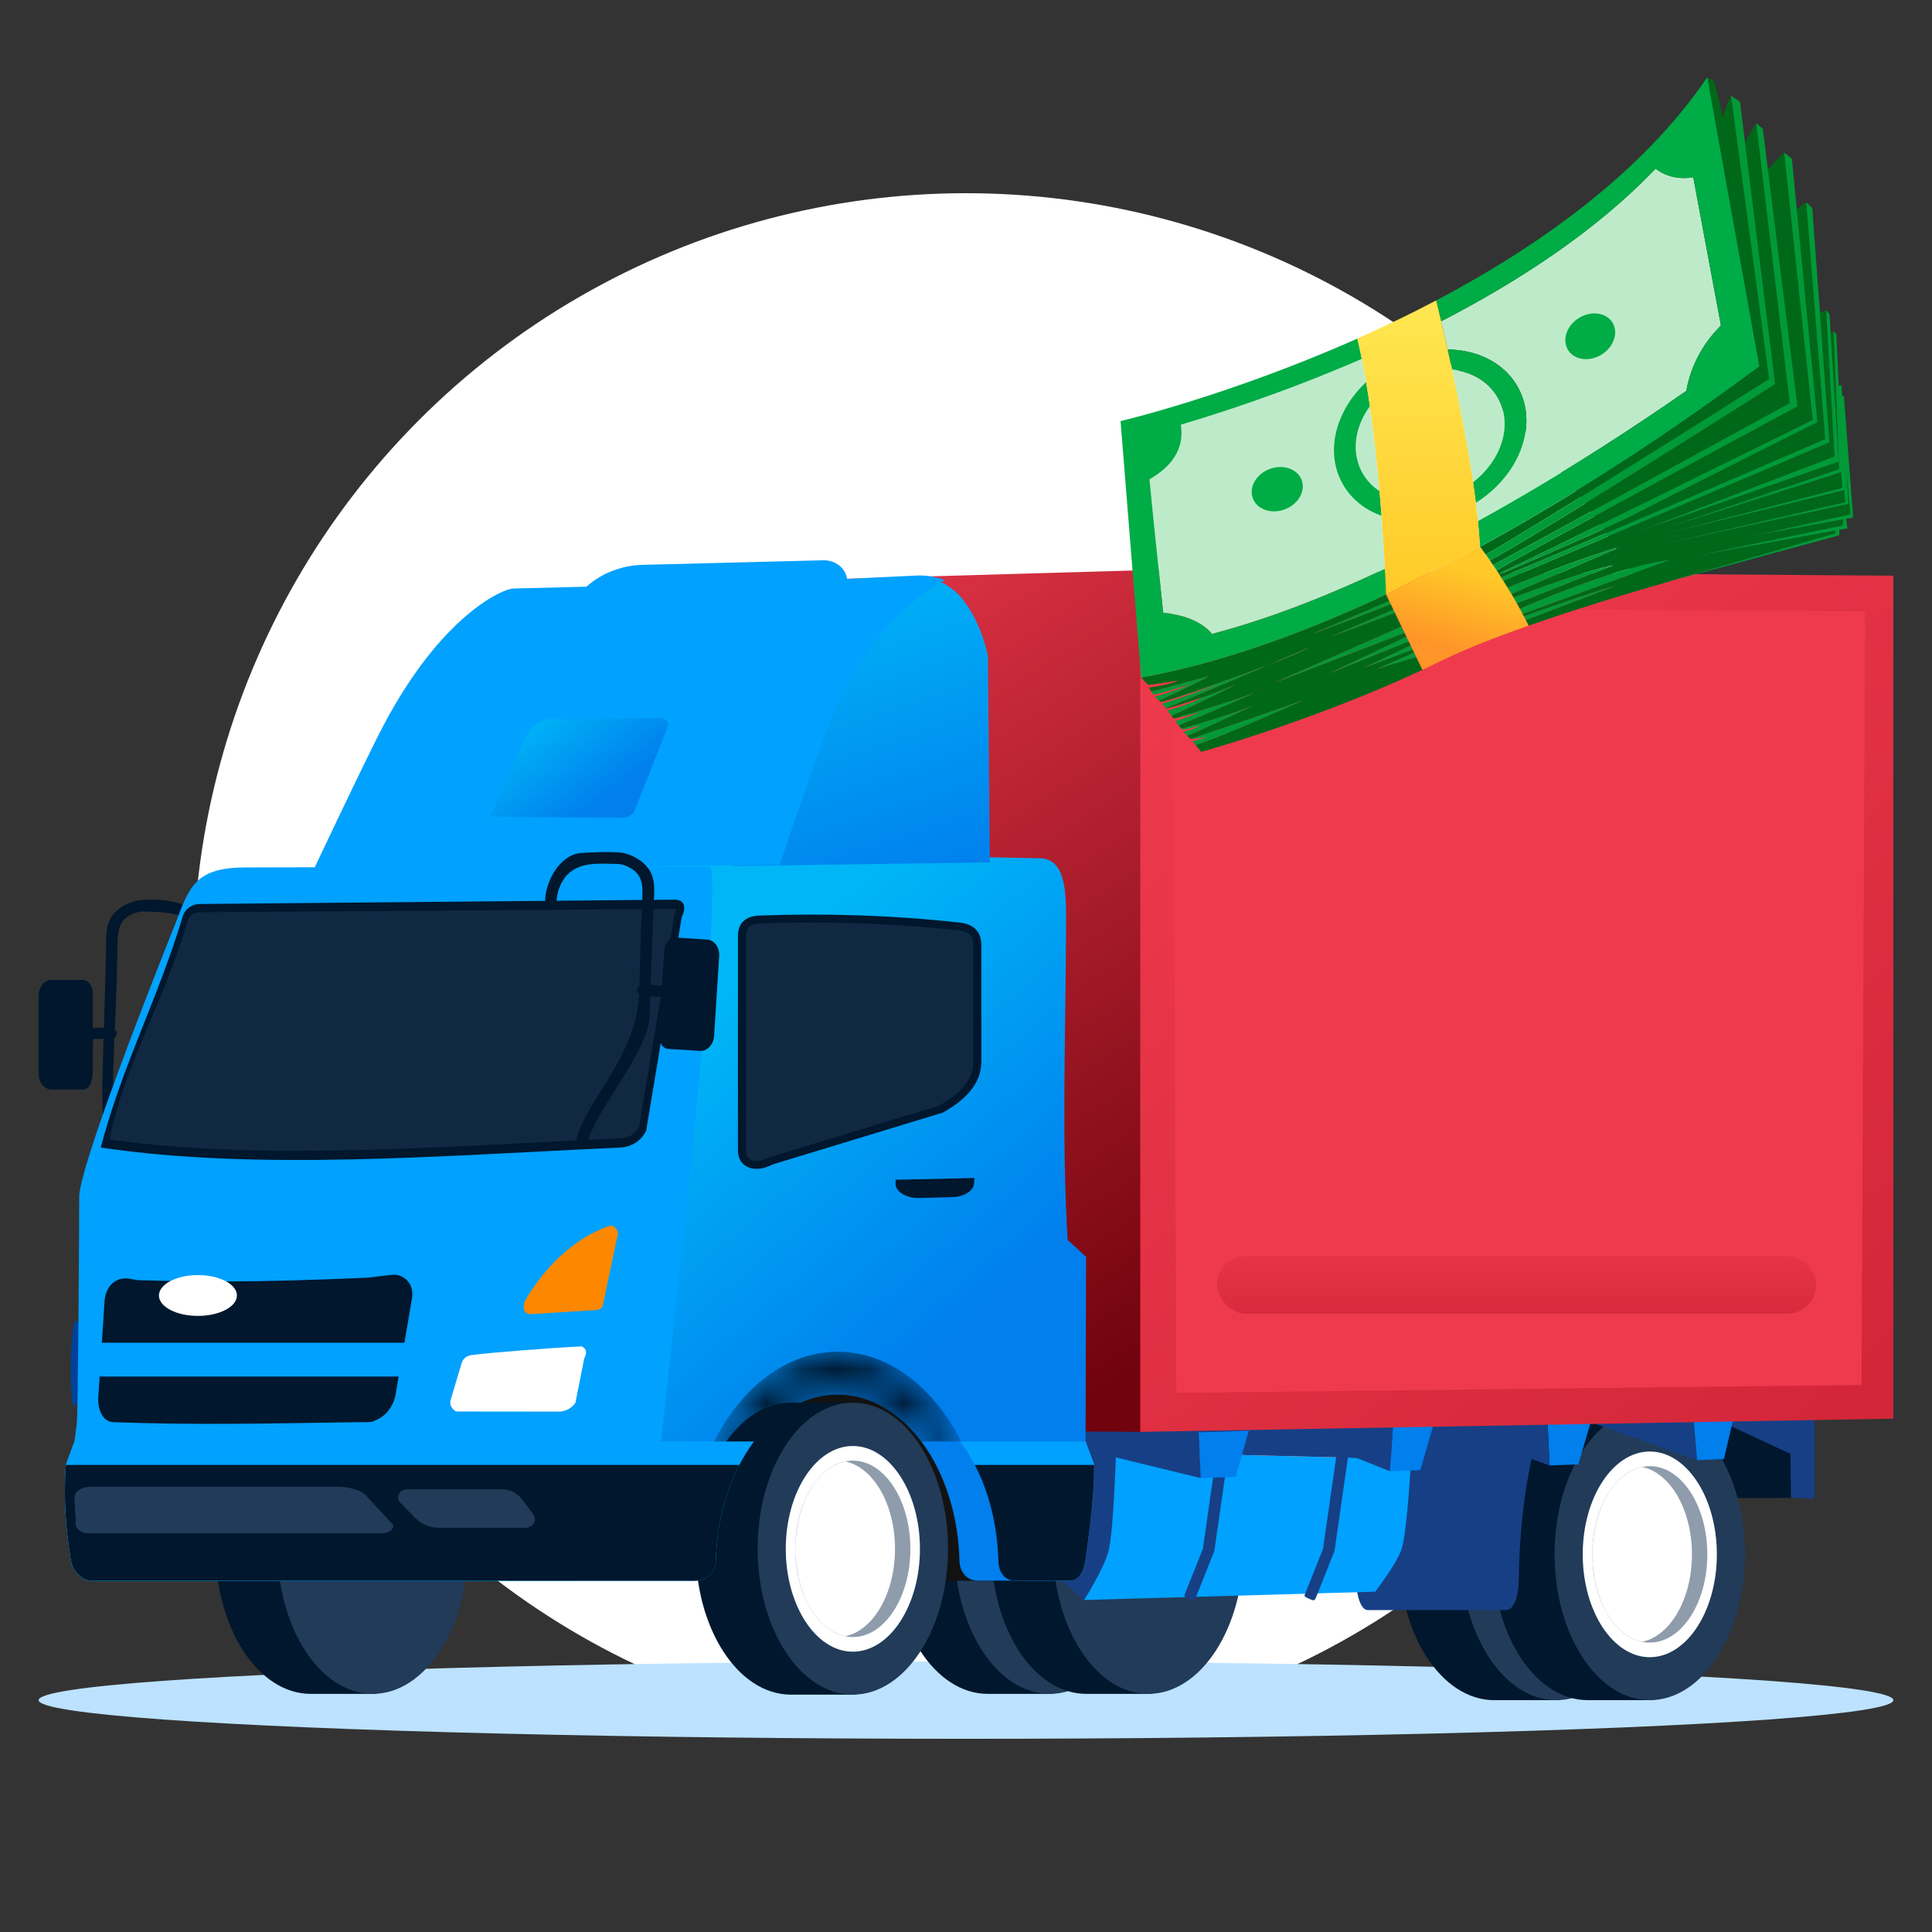 <?xml version="1.0" encoding="UTF-8"?>
<svg width="56px" height="56px" viewBox="0 0 56 56" version="1.1" xmlns="http://www.w3.org/2000/svg" xmlns:xlink="http://www.w3.org/1999/xlink">
    <rect x="0" y="0" width="56" height="56" fill="#333333" stroke="none"/>
    <title>icon_product_loan_truck</title>
    <defs>
        <linearGradient x1="86.265%" y1="100%" x2="31.165%" y2="0%" id="linearGradient-1">
            <stop stop-color="#70030E" offset="0%"></stop>
            <stop stop-color="#EF3A4D" offset="100%"></stop>
        </linearGradient>
        <linearGradient x1="88.19%" y1="100%" x2="11.81%" y2="0%" id="linearGradient-2">
            <stop stop-color="#D32739" offset="0%"></stop>
            <stop stop-color="#EF3A4D" offset="100%"></stop>
        </linearGradient>
        <linearGradient x1="56.371%" y1="29.748%" x2="91.946%" y2="59.278%" id="linearGradient-3">
            <stop stop-color="#00B6F7" offset="0%"></stop>
            <stop stop-color="#007FED" offset="100%"></stop>
        </linearGradient>
        <linearGradient x1="60.351%" y1="-8.955%" x2="100%" y2="101.422%" id="linearGradient-4">
            <stop stop-color="#00B6F7" offset="0%"></stop>
            <stop stop-color="#007FED" offset="100%"></stop>
        </linearGradient>
        <linearGradient x1="8.123%" y1="16.981%" x2="75.275%" y2="65.728%" id="linearGradient-5">
            <stop stop-color="#00B6F7" offset="0%"></stop>
            <stop stop-color="#007FED" offset="100%"></stop>
        </linearGradient>
        <path d="M0,2.601 L1.159,2.601 C1.792,1.757 2.645,1.239 3.582,1.239 L3.582,1.239 C4.52,1.239 5.372,1.757 6.004,2.601 L6.004,2.601 L7.164,2.601 C6.364,1.025 5.057,0 3.582,0 L3.582,0 C2.106,0 0.801,1.025 0,2.601" id="path-6"></path>
        <linearGradient x1="53.149%" y1="132.664%" x2="53.149%" y2="-55.509%" id="linearGradient-8">
            <stop stop-color="#D32739" offset="0%"></stop>
            <stop stop-color="#EF3A4D" offset="100%"></stop>
        </linearGradient>
        <linearGradient x1="50%" y1="0%" x2="50%" y2="100%" id="linearGradient-9">
            <stop stop-color="#FFE751" offset="0%"></stop>
            <stop stop-color="#FFCA28" offset="100%"></stop>
        </linearGradient>
        <linearGradient x1="55.892%" y1="87.3%" x2="75.489%" y2="23.883%" id="linearGradient-10">
            <stop stop-color="#FF9428" offset="0%"></stop>
            <stop stop-color="#FFCA28" offset="100%"></stop>
        </linearGradient>
    </defs>
    <g id="Symbols" stroke="none" stroke-width="1" fill="none" fill-rule="evenodd">
        <g id="Group-91-Copy">
            <circle id="Oval" fill="#FFFFFF" cx="28" cy="28" r="22.4"></circle>
            <ellipse id="Oval" fill="#BCE2FF" cx="28" cy="49.28" rx="26.88" ry="1.12"></ellipse>
            <g id="Group-134-Copy-3" transform="translate(1.12, 16.24)">
                <g id="Group-99">
                    <path d="M1,24.537 C0.886,23.834 0.915,22.796 1.027,22.054 L1.073,22.065 C1.186,22.092 1.226,22.194 1.228,22.404 L1.211,24.045 C1.213,24.226 1.119,24.445 1,24.537" id="Fill-1" fill="#00429B"></path>
                    <path d="M4.269,10.004 C3.721,9.803 3.193,9.828 2.944,9.854 C2.664,9.883 2.364,10.031 2.18,10.243 C1.927,10.535 1.962,10.907 1.955,11.268 C1.942,12.029 1.914,12.79 1.89,13.551 L1.568,13.551 L1.568,12.619 L1.568,12.527 C1.568,12.328 1.435,12.165 1.273,12.165 L1.198,12.165 L0.613,12.165 L0.369,12.165 C0.166,12.165 0,12.37 0,12.619 L0,14.886 C0,15.135 0.166,15.339 0.369,15.339 L0.613,15.339 L1.198,15.339 L1.273,15.339 C1.45,15.339 1.52,15.186 1.543,15.035 C1.557,14.988 1.568,14.939 1.568,14.886 L1.568,14.212 C1.572,14.034 1.578,13.891 1.585,13.875 L1.881,13.875 C1.875,14.05 1.871,14.226 1.865,14.401 C1.831,15.502 1.823,16.603 2.031,17.69 C2.07,17.896 2.387,17.809 2.348,17.603 C2.112,16.37 2.143,15.099 2.197,13.838 C2.291,13.782 2.296,13.666 2.207,13.599 C2.226,13.181 2.245,12.765 2.257,12.353 C2.268,11.957 2.279,11.561 2.286,11.165 C2.291,10.775 2.305,10.435 2.714,10.257 C2.878,10.185 2.979,10.174 3.141,10.183 C3.559,10.209 4.291,10.168 4.609,10.687 C4.717,10.864 4.782,11.086 4.784,11.294 C4.786,11.504 5.114,11.505 5.113,11.294 C5.107,10.749 4.796,10.199 4.269,10.004" id="Fill-3" fill="#00172D"></path>
                    <polygon id="Fill-5" fill="#00172D" points="51.334 23.941 51.4 27.176 47.584 27.183 47.366 23.669"></polygon>
                    <polygon id="Fill-7" fill="#173F85" points="46.631 22.772 46.789 23.669 50.757 23.941 50.792 27.175 51.478 27.203 51.478 23.178"></polygon>
                    <path d="M29.306,32.858 L27.511,32.858 C25.986,32.858 24.751,30.963 24.751,28.626 C24.751,26.29 25.986,24.395 27.511,24.395 L29.306,24.395 C30.966,24.395 31.02,32.858 29.306,32.858" id="Fill-9" fill="#00172D"></path>
                    <path d="M29.306,32.858 C27.785,32.858 26.546,30.957 26.546,28.627 C26.546,26.296 27.785,24.395 29.306,24.395 C30.826,24.395 32.066,26.296 32.066,28.627 C32.066,30.957 30.826,32.858 29.306,32.858" id="Fill-11" fill="#213B59"></path>
                    <path d="M32.165,32.858 L30.37,32.858 C28.845,32.858 27.61,30.963 27.61,28.626 C27.61,26.29 28.845,24.395 30.37,24.395 L32.165,24.395 C33.825,24.395 33.879,32.858 32.165,32.858" id="Fill-13" fill="#00172D"></path>
                    <path d="M32.165,32.858 C30.644,32.858 29.405,30.957 29.405,28.627 C29.405,26.296 30.644,24.395 32.165,24.395 C33.685,24.395 34.925,26.296 34.925,28.627 C34.925,30.957 33.685,32.858 32.165,32.858" id="Fill-15" fill="#213B59"></path>
                    <path d="M9.683,32.858 L7.888,32.858 C6.364,32.858 5.128,30.963 5.128,28.626 C5.128,26.29 6.364,24.395 7.888,24.395 L9.683,24.395 C11.343,24.395 11.397,32.858 9.683,32.858" id="Fill-17" fill="#00172D"></path>
                    <path d="M9.683,32.858 C8.163,32.858 6.923,30.957 6.923,28.627 C6.923,26.296 8.163,24.395 9.683,24.395 C11.203,24.395 12.443,26.296 12.443,28.627 C12.443,30.957 11.203,32.858 9.683,32.858" id="Fill-19" fill="#213B59"></path>
                    <path d="M43.987,33.04 L42.192,33.04 C40.668,33.04 39.432,31.146 39.432,28.809 C39.432,26.472 40.668,24.578 42.192,24.578 L43.987,24.578 C45.647,24.578 45.701,33.04 43.987,33.04" id="Fill-21" fill="#00172D"></path>
                    <path d="M43.987,33.04 C42.467,33.04 41.227,31.139 41.227,28.809 C41.227,26.478 42.467,24.578 43.987,24.578 C45.507,24.578 46.747,26.478 46.747,28.809 C46.747,31.139 45.507,33.04 43.987,33.04" id="Fill-23" fill="#213B59"></path>
                    <path d="M44.081,31.795 C43.01,31.795 42.136,30.456 42.136,28.814 C42.136,27.172 43.01,25.833 44.081,25.833 C45.152,25.833 46.025,27.172 46.025,28.814 C46.025,30.456 45.152,31.795 44.081,31.795" id="Fill-25" fill="#FFFFFF"></path>
                    <path d="M44.081,31.371 C43.162,31.371 42.413,30.222 42.413,28.814 C42.413,27.406 43.162,26.257 44.081,26.257 C45,26.257 45.749,27.406 45.749,28.814 C45.749,30.222 45,31.371 44.081,31.371" id="Fill-27" fill="#989898"></path>
                    <path d="M43.858,26.28 C43.826,26.286 43.795,26.298 43.764,26.307 C43.762,26.307 43.76,26.306 43.758,26.305 C43.752,26.307 43.746,26.311 43.739,26.314 C43.738,26.313 43.737,26.313 43.736,26.312 C43.726,26.315 43.717,26.32 43.708,26.324 C43.682,26.332 43.657,26.344 43.631,26.355 C43.601,26.367 43.571,26.38 43.542,26.396 C43.526,26.404 43.509,26.413 43.492,26.423 C43.482,26.429 43.472,26.436 43.461,26.443 C43.435,26.459 43.409,26.475 43.384,26.493 C43.36,26.51 43.336,26.528 43.313,26.547 C43.288,26.567 43.263,26.587 43.239,26.609 C43.231,26.615 43.224,26.621 43.217,26.628 C43.2,26.644 43.184,26.661 43.167,26.677 C43.142,26.703 43.117,26.73 43.093,26.757 C43.072,26.781 43.052,26.805 43.032,26.83 C43.02,26.844 43.007,26.857 42.996,26.872 C42.996,26.872 42.995,26.873 42.995,26.873 C42.984,26.888 42.974,26.905 42.962,26.921 C42.943,26.947 42.925,26.974 42.906,27.001 C42.885,27.035 42.864,27.069 42.844,27.104 C42.83,27.126 42.817,27.147 42.804,27.17 C42.799,27.18 42.794,27.19 42.79,27.199 C42.771,27.233 42.754,27.269 42.737,27.304 C42.728,27.324 42.718,27.341 42.708,27.36 C42.71,27.36 42.71,27.36 42.711,27.36 C42.699,27.387 42.685,27.413 42.674,27.441 C42.675,27.442 42.676,27.445 42.677,27.446 C42.549,27.754 42.464,28.104 42.432,28.482 C42.431,28.481 42.429,28.479 42.427,28.477 C42.425,28.509 42.425,28.541 42.423,28.573 C42.422,28.573 42.421,28.574 42.42,28.575 C42.415,28.653 42.413,28.733 42.413,28.814 C42.413,28.895 42.415,28.975 42.42,29.053 C42.421,29.054 42.422,29.055 42.423,29.055 C42.425,29.087 42.425,29.12 42.427,29.151 C42.429,29.149 42.431,29.148 42.432,29.146 C42.464,29.524 42.549,29.875 42.677,30.182 C42.676,30.183 42.675,30.186 42.674,30.187 C42.685,30.215 42.699,30.241 42.711,30.268 C42.71,30.267 42.709,30.268 42.708,30.268 C42.717,30.286 42.727,30.303 42.736,30.322 C42.754,30.358 42.771,30.395 42.79,30.43 C42.795,30.439 42.8,30.449 42.805,30.459 C42.817,30.48 42.83,30.501 42.842,30.523 C42.864,30.559 42.885,30.594 42.908,30.628 C42.925,30.655 42.943,30.681 42.961,30.706 C42.973,30.722 42.984,30.74 42.995,30.756 C42.996,30.756 42.996,30.756 42.996,30.756 C43.007,30.771 43.02,30.784 43.032,30.799 C43.052,30.824 43.072,30.847 43.092,30.87 C43.117,30.898 43.143,30.925 43.168,30.951 C43.185,30.968 43.2,30.985 43.217,31 C43.224,31.007 43.231,31.013 43.239,31.019 C43.263,31.041 43.289,31.062 43.314,31.082 C43.337,31.1 43.36,31.118 43.383,31.135 C43.409,31.153 43.435,31.169 43.461,31.185 C43.472,31.192 43.482,31.2 43.493,31.205 C43.509,31.215 43.526,31.224 43.542,31.232 C43.571,31.248 43.601,31.261 43.631,31.274 C43.657,31.284 43.682,31.296 43.708,31.305 C43.717,31.308 43.727,31.313 43.736,31.316 C43.737,31.316 43.738,31.315 43.739,31.314 C43.746,31.317 43.752,31.321 43.758,31.323 C43.76,31.323 43.762,31.321 43.764,31.321 C43.795,31.33 43.826,31.342 43.858,31.348 C44.674,31.181 45.303,30.11 45.303,28.814 C45.303,27.518 44.674,26.447 43.858,26.28" id="Fill-29" fill="#666666"></path>
                    <path d="M46.7,33.04 L44.905,33.04 C43.381,33.04 42.145,31.146 42.145,28.809 C42.145,26.472 43.381,24.578 44.905,24.578 L46.7,24.578 C48.36,24.578 48.414,33.04 46.7,33.04" id="Fill-31" fill="#00172D"></path>
                    <path d="M46.7,33.04 C45.18,33.04 43.94,31.139 43.94,28.809 C43.94,26.478 45.18,24.578 46.7,24.578 C48.22,24.578 49.46,26.478 49.46,28.809 C49.46,31.139 48.22,33.04 46.7,33.04" id="Fill-33" fill="#213B59"></path>
                    <path d="M46.7,31.795 C45.629,31.795 44.756,30.456 44.756,28.814 C44.756,27.172 45.629,25.833 46.7,25.833 C47.771,25.833 48.644,27.172 48.644,28.814 C48.644,30.456 47.771,31.795 46.7,31.795" id="Fill-35" fill="#FFFFFF"></path>
                    <path d="M46.7,31.371 C45.781,31.371 45.032,30.222 45.032,28.814 C45.032,27.406 45.781,26.257 46.7,26.257 C47.619,26.257 48.368,27.406 48.368,28.814 C48.368,30.222 47.619,31.371 46.7,31.371" id="Fill-37" fill="#213B59" opacity="0.5"></path>
                    <path d="M46.477,26.28 C46.445,26.286 46.414,26.298 46.383,26.307 C46.381,26.307 46.379,26.306 46.377,26.305 C46.371,26.307 46.365,26.311 46.358,26.314 C46.357,26.313 46.356,26.313 46.355,26.312 C46.345,26.315 46.336,26.32 46.327,26.324 C46.301,26.332 46.276,26.344 46.25,26.355 C46.22,26.367 46.19,26.38 46.161,26.396 C46.145,26.404 46.128,26.413 46.111,26.423 C46.101,26.429 46.091,26.436 46.08,26.443 C46.054,26.459 46.028,26.475 46.003,26.493 C45.979,26.51 45.955,26.528 45.932,26.547 C45.907,26.567 45.882,26.587 45.858,26.609 C45.85,26.615 45.843,26.621 45.836,26.628 C45.819,26.644 45.803,26.661 45.786,26.677 C45.761,26.703 45.736,26.73 45.712,26.757 C45.691,26.781 45.671,26.805 45.651,26.83 C45.639,26.844 45.626,26.857 45.615,26.872 C45.615,26.872 45.614,26.873 45.614,26.873 C45.603,26.888 45.593,26.905 45.581,26.921 C45.562,26.947 45.544,26.974 45.525,27.001 C45.504,27.035 45.483,27.069 45.463,27.104 C45.449,27.126 45.436,27.147 45.423,27.17 C45.418,27.18 45.414,27.19 45.409,27.199 C45.39,27.233 45.373,27.269 45.356,27.304 C45.347,27.324 45.337,27.341 45.328,27.36 C45.329,27.36 45.329,27.36 45.33,27.36 C45.318,27.387 45.304,27.413 45.293,27.441 C45.294,27.442 45.295,27.445 45.296,27.446 C45.168,27.754 45.083,28.104 45.051,28.482 C45.05,28.481 45.048,28.479 45.046,28.477 C45.044,28.509 45.044,28.541 45.042,28.573 C45.041,28.573 45.04,28.574 45.039,28.575 C45.034,28.653 45.032,28.733 45.032,28.814 C45.032,28.895 45.034,28.975 45.039,29.053 C45.04,29.054 45.041,29.055 45.042,29.055 C45.044,29.087 45.044,29.12 45.046,29.151 C45.048,29.149 45.05,29.148 45.051,29.146 C45.083,29.524 45.168,29.875 45.296,30.182 C45.295,30.183 45.294,30.186 45.293,30.187 C45.304,30.215 45.318,30.241 45.33,30.268 C45.329,30.267 45.328,30.268 45.328,30.268 C45.336,30.286 45.346,30.303 45.355,30.322 C45.373,30.358 45.39,30.395 45.409,30.43 C45.414,30.439 45.419,30.449 45.424,30.459 C45.436,30.48 45.449,30.501 45.461,30.523 C45.483,30.559 45.504,30.594 45.527,30.628 C45.544,30.655 45.562,30.681 45.58,30.706 C45.592,30.722 45.603,30.74 45.614,30.756 C45.615,30.756 45.615,30.756 45.615,30.756 C45.626,30.771 45.639,30.784 45.651,30.799 C45.671,30.824 45.691,30.847 45.711,30.87 C45.736,30.898 45.762,30.925 45.788,30.951 C45.804,30.968 45.819,30.985 45.836,31 C45.843,31.007 45.85,31.013 45.858,31.019 C45.882,31.041 45.908,31.062 45.933,31.082 C45.956,31.1 45.979,31.118 46.002,31.135 C46.028,31.153 46.054,31.169 46.08,31.185 C46.091,31.192 46.101,31.2 46.112,31.205 C46.128,31.215 46.145,31.224 46.162,31.232 C46.19,31.248 46.22,31.261 46.25,31.274 C46.276,31.284 46.301,31.296 46.327,31.305 C46.336,31.308 46.346,31.313 46.355,31.316 C46.356,31.316 46.357,31.315 46.358,31.314 C46.365,31.317 46.371,31.321 46.377,31.323 C46.379,31.323 46.381,31.321 46.383,31.321 C46.414,31.33 46.445,31.342 46.477,31.348 C47.293,31.181 47.922,30.11 47.922,28.814 C47.922,27.518 47.293,26.447 46.477,26.28" id="Fill-39" fill="#FFFFFF"></path>
                    <path d="M38.169,24.331 L37.972,25.333 C37.971,26.75 38.071,28.144 38.169,29.509 C38.196,29.879 38.28,30.43 38.534,30.43 L42.516,30.43 C42.79,30.43 42.896,29.987 42.902,29.548 C42.929,27.494 43.259,25.649 43.776,24.331 L38.169,24.331 Z" id="Fill-41" fill="#173F85"></path>
                    <path d="M39.78,26.053 C39.78,26.053 39.675,28.086 39.511,28.643 C39.391,29.05 38.741,29.896 38.741,29.896 L37.224,29.939 L37.047,29.945 L33.469,30.047 L33.293,30.052 L30.303,30.137 L30.796,28.861 L31.228,25.848 L33.983,25.914 L34.387,25.924 L37.557,26 L38.026,26.011 L39.78,26.053 Z" id="Fill-45" fill="#00A1FF"></path>
                    <polygon id="Fill-47" fill="#173F85" points="39.78 26.053 31.228 25.848 29.763 25.043 37.467 25.165"></polygon>
                    <path d="M33.446,30.144 C33.438,30.143 33.431,30.14 33.424,30.136 C33.384,30.114 33.189,30.052 33.208,30.003 L33.745,28.658 L34.129,25.987 L32.402,25.178 C32.36,25.16 32.339,25.104 32.355,25.053 C32.371,25.002 32.417,24.975 32.459,24.993 L34.427,25.832 C34.463,25.847 34.484,25.892 34.477,25.938 L34.08,28.703 C34.079,28.712 34.077,28.721 34.073,28.73 L33.532,30.088 C33.516,30.128 33.48,30.15 33.446,30.144" id="Fill-49" fill="#173F85"></path>
                    <path d="M36.929,30.144 C36.921,30.143 36.914,30.14 36.907,30.136 C36.868,30.114 36.673,30.052 36.692,30.003 L37.228,28.658 L37.612,25.987 L35.885,25.178 C35.843,25.16 35.822,25.104 35.838,25.053 C35.854,25.002 35.9,24.975 35.942,24.993 L37.91,25.832 C37.946,25.847 37.967,25.892 37.96,25.938 L37.563,28.703 C37.562,28.712 37.56,28.721 37.556,28.73 L37.015,30.088 C36.999,30.128 36.963,30.15 36.929,30.144" id="Fill-51" fill="#173F85"></path>
                    <path d="M31.228,25.848 C31.228,25.848 31.163,28.095 31.014,28.703 C30.889,29.215 30.303,30.137 30.303,30.137 L29.387,29.319 L29.327,28.078 L29.762,25.043 L31.228,25.848 Z" id="Fill-53" fill="#173F85"></path>
                    <polygon id="Fill-55" fill="#173F85" points="51.041 26.025 48.573 24.875 48.597 24.771 50.928 24.635"></polygon>
                    <polygon id="Fill-57" fill="#007FED" points="49.151 24.758 49.13 24.849 48.849 26.052 48.067 26.081 47.958 24.798 48.836 24.769"></polygon>
                    <polygon id="Fill-59" fill="#173F85" points="48.067 26.081 44.987 24.986 45.013 24.897 45.014 24.897 47.958 24.798"></polygon>
                    <polygon id="Fill-61" fill="#007FED" points="45.014 24.897 44.988 24.986 44.628 26.206 43.797 26.236 43.734 24.94 44.76 24.905 44.76 24.905"></polygon>
                    <polygon id="Fill-63" fill="#173F85" points="43.797 26.236 40.432 25.05 43.734 24.94"></polygon>
                    <polygon id="Fill-65" fill="#007FED" points="40.431 25.05 40.049 26.373 39.166 26.405 39.258 25.09"></polygon>
                    <polygon id="Fill-67" fill="#173F85" points="39.167 26.405 36.144 25.194 39.258 25.09"></polygon>
                    <polygon id="Fill-69" fill="#007FED" points="35.077 25.23 34.696 26.568 33.687 26.604 33.622 25.279"></polygon>
                    <polygon id="Fill-71" fill="#173F85" points="33.687 26.604 29.623 25.613 29.59 25.139 31.849 25.338 33.621 25.278"></polygon>
                    <path d="M29.409,25.246 L29.409,22.956 L29.244,22.58 L29.409,21.713 L28.605,10.455 C28.486,9.921 27.824,9.367 27.824,9.367 L23.634,9.6 L10.753,9.577 L21.813,0.581 L32.025,0.287 L32.025,25.265 L29.409,25.246 Z" id="Fill-77" fill="url(#linearGradient-1)"></path>
                    <polygon id="Fill-79" fill="url(#linearGradient-2)" points="31.931 0.287 31.931 25.264 53.76 24.88 53.76 0.447"></polygon>
                    <polygon id="Fill-81" fill="#EF3A4D" points="52.94 1.481 52.838 23.904 32.977 24.132 32.875 1.36"></polygon>
                    <polygon id="Fill-83" fill="#121212" points="13.553 29.577 28.342 29.577 28.342 22.979 13.553 22.979"></polygon>
                    <path d="M27.225,29.576 C26.881,29.576 26.698,29.301 26.69,28.997 C26.626,26.321 25.068,24.181 23.16,24.181 C21.252,24.181 19.694,26.32 19.629,28.996 C19.618,29.464 19.252,29.576 18.968,29.576 L1.545,29.576 C1.222,29.576 0.982,29.269 0.933,28.967 C0.788,28.079 0.717,27.163 0.79,26.223 L1.038,25.542 L1.595,23.781 C1.617,22.935 1.756,22.127 1.756,21.381 C1.756,20.074 2.505,18.012 3.428,17.072 L7.244,10.889 C8.098,9.827 7.846,8.531 9.29,8.517 C21.289,8.396 18.028,8.436 29.021,8.637 C29.77,8.65 29.78,9.632 29.78,10.409 C29.78,13.478 29.642,16.602 29.826,19.699 L30.361,20.191 L30.345,25.542 L30.594,26.204 C30.596,27.142 30.469,28.064 30.345,28.967 C30.311,29.211 30.205,29.576 29.884,29.576 L26.94,29.576" id="Fill-85" fill="url(#linearGradient-3)"></path>
                    <path d="M16.167,28.997 C16.165,29.041 16.161,29.081 16.154,29.119 C16.087,29.484 15.762,29.576 15.505,29.576 L1.545,29.576 C1.222,29.576 0.982,29.268 0.933,28.967 C0.788,28.078 0.717,27.163 0.79,26.222 L1.038,25.542 L1.104,25.043 C1.145,24.736 1.176,19.199 1.176,18.453 C1.176,17.453 3.974,10.504 3.974,10.504 C4.377,9.424 4.571,8.903 6.015,8.903 C7.787,8.903 15.184,8.876 19.437,8.876 C19.971,8.876 17.988,25.982 17.988,25.982 L16.167,28.997 Z" id="Fill-86" fill="#00A1FF"></path>
                    <path d="M27.516,2.778 L27.571,8.756 L20.652,8.856 L20.163,8.86 C20.163,8.86 18.497,6.377 18.524,6.177 C18.782,4.286 19.842,3.232 21.302,1.858 L26.046,0.587 C26.339,0.704 26.597,0.89 26.787,1.134 C27.07,1.496 27.352,2.024 27.516,2.778" id="Fill-87" fill="url(#linearGradient-4)"></path>
                    <path d="M26.275,0.581 C26.275,0.581 24.435,1.354 23.162,4.149 C22.72,5.117 21.479,8.827 21.479,8.827 L12.287,8.923 L11.916,8.926 L7.975,8.959 C7.975,8.959 9.518,5.689 9.997,4.783 C11.688,1.583 13.455,0.826 13.756,0.818 L15.879,0.765 C16.097,0.569 16.352,0.415 16.63,0.307 C16.907,0.2 17.206,0.139 17.513,0.132 L22.741,0 C23.09,-0.009 23.389,0.224 23.433,0.539 L25.434,0.443 C25.727,0.429 26.015,0.478 26.275,0.581" id="Fill-88" fill="#00A1FF"></path>
                    <path d="M17.281,7.239 C17.228,7.371 17.089,7.461 16.938,7.46 L13.102,7.435 C13.101,7.404 13.107,7.372 13.122,7.34 L14.104,5.152 C14.214,4.906 14.428,4.712 14.685,4.608 L18.031,4.576 C18.181,4.575 18.281,4.707 18.229,4.838 L17.281,7.239 Z" id="Fill-90" fill="url(#linearGradient-5)"></path>
                    <path d="M23.6,32.88 L21.805,32.88 C20.281,32.88 19.045,30.986 19.045,28.649 C19.045,26.312 20.281,24.418 21.805,24.418 L23.6,24.418 C25.26,24.418 25.314,32.88 23.6,32.88" id="Fill-91" fill="#00172D"></path>
                    <path d="M23.6,32.88 C22.08,32.88 20.84,30.979 20.84,28.649 C20.84,26.318 22.08,24.418 23.6,24.418 C25.12,24.418 26.36,26.318 26.36,28.649 C26.36,30.979 25.12,32.88 23.6,32.88" id="Fill-92" fill="#213B59"></path>
                    <path d="M23.6,31.635 C22.529,31.635 21.656,30.296 21.656,28.654 C21.656,27.012 22.529,25.673 23.6,25.673 C24.671,25.673 25.545,27.012 25.545,28.654 C25.545,30.296 24.671,31.635 23.6,31.635" id="Fill-93" fill="#FFFFFF"></path>
                    <path d="M23.6,31.211 C22.681,31.211 21.932,30.062 21.932,28.654 C21.932,27.246 22.681,26.097 23.6,26.097 C24.519,26.097 25.268,27.246 25.268,28.654 C25.268,30.062 24.519,31.211 23.6,31.211" id="Fill-94" fill="#213B59" opacity="0.5"></path>
                    <path d="M23.377,26.12 C23.345,26.126 23.314,26.138 23.283,26.147 C23.281,26.147 23.279,26.146 23.278,26.145 C23.271,26.147 23.265,26.151 23.259,26.154 C23.257,26.153 23.256,26.153 23.255,26.152 C23.245,26.155 23.237,26.16 23.227,26.164 C23.201,26.172 23.176,26.184 23.151,26.194 C23.121,26.207 23.091,26.22 23.061,26.236 C23.045,26.244 23.028,26.253 23.011,26.263 C23.001,26.269 22.991,26.276 22.98,26.283 C22.954,26.299 22.928,26.315 22.903,26.333 C22.879,26.35 22.856,26.368 22.833,26.387 C22.807,26.407 22.782,26.427 22.758,26.449 C22.751,26.455 22.744,26.461 22.736,26.468 C22.719,26.484 22.703,26.501 22.687,26.517 C22.661,26.543 22.636,26.57 22.612,26.597 C22.591,26.621 22.571,26.645 22.551,26.67 C22.539,26.684 22.527,26.697 22.515,26.712 C22.515,26.712 22.515,26.713 22.515,26.713 C22.503,26.728 22.493,26.745 22.482,26.761 C22.463,26.787 22.444,26.814 22.426,26.841 C22.404,26.875 22.384,26.909 22.363,26.944 C22.349,26.966 22.336,26.987 22.324,27.01 C22.318,27.02 22.314,27.03 22.309,27.039 C22.291,27.073 22.273,27.109 22.256,27.144 C22.247,27.164 22.237,27.181 22.228,27.2 C22.229,27.2 22.229,27.2 22.23,27.2 C22.218,27.227 22.205,27.253 22.193,27.281 C22.194,27.282 22.195,27.285 22.196,27.286 C22.068,27.594 21.984,27.944 21.951,28.322 C21.95,28.321 21.948,28.319 21.947,28.317 C21.944,28.349 21.944,28.381 21.943,28.413 C21.941,28.413 21.94,28.414 21.94,28.415 C21.934,28.493 21.932,28.573 21.932,28.654 C21.932,28.735 21.934,28.815 21.94,28.893 C21.94,28.894 21.941,28.895 21.943,28.895 C21.944,28.927 21.944,28.96 21.947,28.991 C21.948,28.989 21.95,28.988 21.951,28.986 C21.984,29.364 22.068,29.715 22.196,30.022 C22.195,30.023 22.194,30.026 22.193,30.027 C22.205,30.055 22.218,30.081 22.23,30.108 C22.229,30.107 22.228,30.108 22.228,30.108 C22.236,30.126 22.246,30.143 22.255,30.162 C22.273,30.198 22.29,30.235 22.309,30.27 C22.314,30.279 22.319,30.289 22.324,30.299 C22.336,30.32 22.349,30.341 22.362,30.363 C22.383,30.399 22.404,30.434 22.427,30.468 C22.444,30.495 22.463,30.521 22.481,30.546 C22.492,30.562 22.503,30.58 22.515,30.596 C22.515,30.596 22.515,30.596 22.515,30.596 C22.527,30.611 22.539,30.624 22.551,30.639 C22.571,30.664 22.591,30.687 22.612,30.71 C22.636,30.738 22.662,30.765 22.688,30.791 C22.704,30.807 22.719,30.825 22.736,30.84 C22.743,30.847 22.751,30.853 22.758,30.859 C22.782,30.881 22.808,30.902 22.833,30.922 C22.856,30.94 22.879,30.958 22.902,30.975 C22.928,30.993 22.954,31.009 22.98,31.025 C22.991,31.032 23.001,31.04 23.012,31.045 C23.028,31.055 23.045,31.064 23.062,31.072 C23.091,31.088 23.121,31.101 23.151,31.114 C23.176,31.124 23.201,31.136 23.227,31.145 C23.237,31.148 23.246,31.153 23.255,31.156 C23.256,31.156 23.257,31.155 23.259,31.154 C23.265,31.157 23.271,31.161 23.278,31.163 C23.279,31.163 23.281,31.161 23.283,31.161 C23.315,31.17 23.345,31.182 23.377,31.188 C24.193,31.021 24.822,29.95 24.822,28.654 C24.822,27.358 24.193,26.287 23.377,26.12" id="Fill-95" fill="#FFFFFF"></path>
                    <path d="M1.038,25.541 L0.79,26.223 C0.717,27.163 0.788,28.079 0.933,28.967 C0.982,29.269 1.222,29.576 1.545,29.576 L18.968,29.576 C19.252,29.576 19.618,29.464 19.63,28.996 C19.663,27.636 20.082,26.414 20.736,25.541 L1.038,25.541 Z M30.344,25.541 L26.709,25.541 C27.363,26.413 27.782,27.634 27.816,28.993 C27.823,29.283 27.958,29.576 28.305,29.576 L29.884,29.576 C30.205,29.576 30.311,29.211 30.345,28.967 C30.469,28.064 30.596,27.142 30.595,26.204 L30.344,25.541 Z" id="Fill-96" fill="#00A1FF"></path>
                    <path d="M1.8,17.022 C2.448,14.568 3.445,12.754 4.176,10.324 C4.24,10.114 4.435,9.965 4.659,9.963 L18.45,9.837 C18.672,9.837 18.803,10.004 18.639,10.349 L17.609,16.532 C17.473,16.819 17.186,17.007 16.862,17.022 C11.676,17.259 6.346,17.7 1.8,17.022" id="Fill-97" fill="#00172D"></path>
                    <path d="M2.227,16.813 L2.054,16.784 C2.503,14.572 3.603,12.898 4.312,10.46 C4.355,10.311 4.493,10.204 4.652,10.203 L18.451,10.105 C18.457,10.105 18.469,10.105 18.48,10.107 C18.471,10.145 18.449,10.198 18.439,10.219 L17.408,16.402 C17.288,16.657 17.081,16.744 16.841,16.755 C16.041,16.791 15.242,16.833 14.443,16.874 C12.268,16.986 10.092,17.1 7.915,17.114 C6.023,17.126 4.11,17.065 2.227,16.813" id="Fill-98" fill="#213B59" opacity="0.5"></path>
                </g>
                <g id="Group-102" transform="translate(19.578, 22.941)">
                    <mask id="mask-7" fill="white">
                        <use xlink:href="#path-6"></use>
                    </mask>
                    <g id="Clip-101"></g>
                    <path d="M0,2.601 L1.159,2.601 C1.792,1.757 2.645,1.239 3.582,1.239 L3.582,1.239 C4.52,1.239 5.372,1.757 6.004,2.601 L6.004,2.601 L7.164,2.601 C6.364,1.025 5.057,0 3.582,0 L3.582,0 C2.106,0 0.801,1.025 0,2.601" id="Fill-100" fill="#00172D" mask="url(#mask-7)"></path>
                </g>
                <g id="Group-115" transform="translate(0.761, 10.269)">
                    <path d="M0.029,15.953 C-0.044,16.894 0.027,17.809 0.172,18.698 C0.221,18.999 0.461,19.307 0.784,19.307 L18.207,19.307 C18.491,19.307 18.857,19.194 18.868,18.727 C18.894,17.691 19.142,16.736 19.549,15.953 L0.029,15.953 Z M29.834,15.953 L26.374,15.953 C26.781,16.734 27.029,17.689 27.055,18.723 C27.062,19.014 27.197,19.307 27.544,19.307 L29.123,19.307 C29.444,19.307 29.55,18.942 29.583,18.698 C29.707,17.801 29.833,16.885 29.834,15.953 L29.834,15.953 Z" id="Fill-103" fill="#00172D"></path>
                    <path d="M26.564,0.889 L26.564,4.27 C26.564,4.944 26.022,5.43 25.437,5.744 L20.498,7.248 C20.004,7.514 19.508,7.338 19.508,6.832 L19.508,0.629 C19.508,0.251 19.723,0.044 20.125,0.029 C22.039,-0.043 23.975,0.017 25.933,0.232 C26.318,0.274 26.564,0.472 26.564,0.889" id="Fill-105" fill="#00172D"></path>
                    <path d="M26.333,0.889 C26.333,0.6 26.184,0.491 25.908,0.46 C23.992,0.251 22.06,0.186 20.134,0.259 C19.875,0.269 19.74,0.362 19.74,0.628 L19.74,6.832 C19.74,7.216 20.133,7.183 20.388,7.046 L25.327,5.542 C25.808,5.283 26.333,4.863 26.333,4.27 L26.333,0.889 Z" id="Fill-107" fill="#213B59" opacity="0.5"></path>
                    <path d="M9.455,17.625 L8.693,16.8 C8.495,16.652 8.197,16.584 7.88,16.584 L1.279,16.584 L0.773,16.584 C0.494,16.584 0.311,16.698 0.274,16.871 L0.314,17.585 C0.271,17.785 0.45,17.933 0.706,17.933 L1.212,17.933 L9.195,17.933 C9.445,17.933 9.614,17.744 9.455,17.625" id="Fill-109" fill="#213B59"></path>
                    <path d="M13.567,17.37 L13.256,16.958 C13.114,16.77 12.913,16.659 12.667,16.659 L10.457,16.659 L9.91,16.659 C9.705,16.659 9.57,16.896 9.721,17.05 L10.147,17.483 C10.356,17.696 10.607,17.776 10.861,17.776 L12.563,17.776 L13.345,17.776 C13.553,17.776 13.718,17.57 13.567,17.37" id="Fill-111" fill="#213B59"></path>
                    <path d="M26.362,7.636 L26.353,7.79 C26.341,8.007 26.067,8.181 25.723,8.19 L24.765,8.216 C24.381,8.226 24.063,8.027 24.077,7.785 L24.082,7.687 L26.362,7.636 Z" id="Fill-113" fill="#00172D"></path>
                </g>
                <g id="Group-133" transform="translate(1.639, 8.458)">
                    <path d="M9.191,12.763 C9.19,12.746 9.187,12.731 9.185,12.715 C9.176,12.66 9.162,12.608 9.139,12.56 C9.137,12.555 9.137,12.55 9.134,12.545 C9.108,12.494 9.074,12.45 9.035,12.41 C9.025,12.399 9.014,12.39 9.003,12.38 C8.966,12.349 8.926,12.322 8.883,12.301 C8.877,12.298 8.873,12.293 8.866,12.29 C8.866,12.291 8.865,12.291 8.864,12.291 C8.782,12.256 8.69,12.241 8.594,12.253 C8.35,12.282 8.12,12.309 7.895,12.336 C4.557,12.484 2.928,12.454 1.238,12.409 C1.159,12.395 1.083,12.383 1.001,12.368 C0.589,12.294 0.308,12.593 0.273,12.995 L0.091,15.776 C0.062,16.101 0.184,16.512 0.534,16.525 C2.965,16.613 5.07,16.56 7.568,16.526 C7.658,16.526 7.742,16.526 7.836,16.526 C7.843,16.526 7.849,16.523 7.856,16.522 C7.895,16.522 7.932,16.521 7.971,16.521 C8.023,16.52 8.071,16.503 8.116,16.473 C8.394,16.368 8.621,16.111 8.699,15.768 L9.179,12.958 C9.179,12.957 9.179,12.957 9.179,12.956 C9.194,12.889 9.195,12.825 9.191,12.763" id="Fill-123" fill="#00172D"></path>
                    <polygon id="Fill-125" fill="#00A1FF" points="0 15.202 9.342 15.202 9.342 14.222 0 14.222"></polygon>
                    <path d="M4.108,12.852 C4.108,13.178 3.603,13.443 2.978,13.444 C2.354,13.444 1.848,13.18 1.848,12.853 C1.847,12.526 2.353,12.261 2.978,12.261 C3.602,12.26 4.108,12.525 4.108,12.852" id="Fill-128" fill="#FFFFFF"></path>
                    <path d="M14.038,0.031 C14.166,0.013 15.021,-0.022 15.272,0.02 C15.556,0.067 15.852,0.237 16.024,0.464 C16.262,0.778 16.203,1.154 16.186,1.521 C16.151,2.296 16.129,3.071 16.104,3.847 L16.432,3.867 L16.492,2.919 L16.499,2.826 C16.511,2.624 16.657,2.467 16.822,2.478 L16.898,2.482 L17.493,2.52 L17.741,2.536 C17.947,2.548 18.103,2.766 18.087,3.02 L17.94,5.326 C17.924,5.579 17.741,5.776 17.534,5.763 L17.287,5.747 L16.691,5.71 L16.615,5.705 C16.434,5.694 16.374,5.534 16.361,5.379 C16.35,5.33 16.342,5.279 16.345,5.225 L16.389,4.54 C16.396,4.358 16.399,4.212 16.392,4.196 L16.092,4.177 C16.087,4.356 16.08,4.534 16.073,4.713 C16.037,5.835 14.528,7.393 14.246,8.485 C14.193,8.692 13.876,8.584 13.93,8.377 C14.249,7.138 15.653,5.993 15.773,4.119 C15.681,4.056 15.684,3.938 15.778,3.875 C15.786,3.449 15.794,3.026 15.809,2.605 C15.823,2.201 15.838,1.798 15.857,1.395 C15.876,0.999 15.884,0.651 15.48,0.444 C15.318,0.36 15.216,0.342 15.051,0.341 C14.624,0.34 13.953,0.257 13.597,0.764 C13.475,0.937 13.394,1.159 13.378,1.37 C13.363,1.584 13.029,1.564 13.044,1.35 C13.085,0.795 13.471,0.109 14.038,0.031" id="Fill-129" fill="#00172D"></path>
                    <path d="M10.467,16.215 L13.472,16.218 C13.641,16.212 13.84,16.099 13.921,15.957 L14.177,14.668 C14.276,14.494 14.22,14.376 14.102,14.328 C13.232,14.368 11.453,14.507 10.909,14.58 C10.772,14.598 10.664,14.674 10.622,14.812 L10.301,15.887 C10.264,16.01 10.338,16.158 10.467,16.215" id="Fill-131" fill="#FFFFFF"></path>
                    <path d="M12.467,12.997 C12.825,12.362 13.634,11.288 14.872,10.847 C15.056,10.781 15.219,10.998 15.125,11.183 L14.712,13.153 C14.677,13.222 14.612,13.268 14.539,13.272 L12.628,13.394 C12.432,13.406 12.366,13.176 12.467,12.997" id="Fill-132" fill="#FD8800"></path>
                </g>
                <rect id="Rectangle-Copy-25" fill="url(#linearGradient-8)" x="34.16" y="20.16" width="17.36" height="1.68" rx="0.84"></rect>
            </g>
            <g id="Group-57-Copy-6" transform="translate(32.48, 2.24)">
                <g id="shadow" transform="translate(0.598, 0)" fill="#006819">
                    <g id="shadow-2" transform="translate(16.408, 0)">
                        <path d="M3.997,12.317 L3.972,11.967 L3.768,12.017 C3.586,12.081 3.293,12.167 2.895,12.23 L2.885,12.232 C2.923,12.239 3.438,12.332 3.804,12.361 L3.997,12.317 Z" id="Fill-3"></path>
                        <path d="M3.716,13.228 L3.711,13.139 L3.486,13.185 C3.544,13.202 3.613,13.221 3.682,13.239 L3.716,13.228 Z" id="Fill-9"></path>
                        <path d="M3.868,13.001 L3.922,12.99 L3.933,12.84 C3.797,12.864 3.602,12.895 3.323,12.933 C3.323,12.933 3.606,12.969 3.868,13.001" id="Fill-14"></path>
                        <path d="M3.76,11.94 L3.913,11.9 L3.88,11.457 C3.737,11.528 3.261,11.751 2.836,11.814 C2.836,11.814 3.351,11.932 3.76,11.94" id="Fill-19"></path>
                        <path d="M3.856,12.732 L4.146,12.668 L4.038,11.466 L4.09,12.365 C4.09,12.365 3.829,12.517 3.098,12.63 C3.098,12.63 3.491,12.705 3.856,12.732" id="Fill-21"></path>
                        <path d="M1.625,10.072 C1.895,10.075 2.429,10.075 2.828,10.043 C2.974,9.971 3.055,9.931 3.055,9.931 L2.226,2.182 C2.016,2.382 1.848,2.566 1.756,2.669 L2.614,9.538 C2.614,9.538 2.231,9.745 1.625,10.072" id="Fill-49"></path>
                        <path d="M1.594,8.467 C1.594,8.467 1.145,8.875 1.024,8.96 C1.024,8.96 1.227,8.96 1.468,8.946 C1.674,8.816 1.79,8.743 1.79,8.743 L0.687,0.538 C0.686,0.535 0.686,0.533 0.686,0.533 C0.637,0.622 0.438,1.151 0.438,1.151 C0.387,0.772 0.188,0.101 0.188,0.101 L0,0 L1.51,8.382 L1.594,8.467 Z" id="Fill-51"></path>
                        <path d="M1.281,9.33 C1.421,9.361 1.884,9.462 2.266,9.511 C2.346,9.468 2.388,9.444 2.388,9.444 L1.416,1.329 C1.342,1.46 1.175,1.744 1.094,1.882 L1.967,8.895 C1.967,8.895 1.708,9.059 1.281,9.33" id="Fill-54"></path>
                        <path d="M2.318,11.1 L2.31,11.104 C2.363,11.109 2.814,11.154 3.23,11.165 L3.688,10.99 L3.445,6.752 C3.385,6.767 3.312,6.797 3.264,6.819 L3.538,10.582 C3.538,10.582 2.921,10.984 2.318,11.1" id="Fill-56"></path>
                        <path d="M3.183,9.998 C3.117,10.031 2.7,10.24 2.121,10.531 C2.324,10.559 2.756,10.611 3.128,10.612 C3.313,10.532 3.417,10.487 3.417,10.487 L2.865,3.623 C2.764,3.697 2.663,3.781 2.594,3.839 L3.192,9.994 C3.192,9.994 3.189,9.995 3.183,9.998" id="Fill-58"></path>
                        <path d="M2.395,11.633 C2.45,11.629 2.868,11.595 3.257,11.55 L3.819,11.359 L3.66,7.358 L3.579,7.409 L3.541,6.865 L3.809,11.141 L2.395,11.633 Z" id="Fill-60"></path>
                    </g>
                    <g id="shadow-1" transform="translate(0, 8.382)">
                        <path d="M7.973,8.419 L6.827,8.771 L7.913,8.296 L7.869,8.204 L6.462,8.733 L7.812,8.087 L7.755,7.968 L5.452,8.894 L7.692,7.836 L7.635,7.718 L3.835,9.179 C3.835,9.179 6.346,8.068 7.548,7.538 L7.355,7.138 C6.356,7.519 5.499,7.832 5.499,7.832 C5.499,7.832 6.347,7.468 7.312,7.049 L7.234,6.888 C5.993,7.382 4.938,7.756 4.938,7.756 C4.938,7.756 6.022,7.308 7.19,6.797 L7.101,6.611 C4.794,7.69 2.346,8.598 0,9.019 L0.197,9.225 C0.313,9.233 1.072,9.103 1.072,9.103 C0.785,9.241 0.219,9.309 0.219,9.309 L0.299,9.427 C0.82,9.283 1.965,8.98 1.965,8.98 C1.965,8.98 1.358,9.309 0.512,9.681 L0.559,9.725 C0.59,9.726 0.719,9.691 0.893,9.639 C0.899,9.637 0.902,9.635 0.908,9.635 C1.522,9.427 2.737,9.012 3.674,8.657 C4.319,8.38 4.811,8.17 4.86,8.148 C4.678,8.261 4.223,8.447 3.674,8.657 C2.717,9.067 1.424,9.616 0.717,9.901 L0.727,9.913 C0.852,9.903 1.727,9.608 1.795,9.586 C1.787,9.59 1.78,9.596 1.772,9.6 C2.17,9.451 2.569,9.299 2.76,9.212 C2.43,9.378 1.379,9.907 0.875,10.123 L0.942,10.206 C0.947,10.206 0.955,10.204 0.963,10.204 C1.383,10.079 2.698,9.687 3.286,9.461 C3.411,9.406 3.495,9.368 3.524,9.356 C3.475,9.384 3.393,9.419 3.286,9.461 C2.786,9.681 1.66,10.174 1.082,10.4 C1.115,10.439 1.149,10.479 1.168,10.503 C1.422,10.432 2.696,10.069 3.254,9.822 C2.991,9.948 1.854,10.487 1.336,10.701 L1.418,10.79 C1.428,10.792 1.438,10.792 1.449,10.792 C1.905,10.64 4.085,9.907 4.688,9.675 C4.553,9.736 2.45,10.689 1.576,10.972 L1.74,11.17 C1.74,11.17 1.741,11.17 1.742,11.17 C1.743,11.17 1.743,11.17 1.743,11.17 C1.745,11.169 1.747,11.169 1.749,11.168 C1.75,11.168 1.75,11.168 1.75,11.168 C1.751,11.167 1.752,11.167 1.752,11.167 C1.753,11.167 1.755,11.166 1.756,11.166 C1.757,11.166 1.758,11.166 1.758,11.165 C1.76,11.165 1.761,11.165 1.763,11.164 C1.767,11.163 1.772,11.162 1.777,11.16 C1.777,11.16 1.777,11.16 1.778,11.16 C1.78,11.159 1.783,11.158 1.786,11.157 C1.787,11.157 1.787,11.157 1.788,11.157 C1.791,11.156 1.794,11.155 1.797,11.155 C1.798,11.154 1.798,11.154 1.799,11.154 C1.806,11.152 1.814,11.15 1.822,11.147 C1.822,11.147 1.823,11.147 1.823,11.147 C2.345,10.999 5.256,10.147 8.153,8.794 L7.973,8.419 Z" id="Fill-68"></path>
                        <path d="M20.364,3.091 L20.264,3.135 C20.3,3.122 20.333,3.11 20.364,3.097 L20.364,3.091 Z" id="Fill-1"></path>
                        <path d="M20.577,3.603 C20.627,3.979 20.665,4.267 20.677,4.353 C20.664,4.176 20.627,3.912 20.577,3.603" id="Fill-5"></path>
                        <path d="M20.672,4.418 C20.671,4.42 20.67,4.422 20.67,4.428 L20.682,4.428 L20.682,4.416 C20.682,4.416 20.678,4.417 20.672,4.418" id="Fill-11"></path>
                        <path d="M10.267,7.898 C10.234,7.925 10.2,7.951 10.167,7.978 C10.2,7.951 10.234,7.925 10.267,7.898" id="Fill-23"></path>
                        <path d="M10.149,7.91 C9.607,8.119 9.114,8.329 8.696,8.534 C9.115,8.329 9.607,8.12 10.149,7.91" id="Fill-29"></path>
                        <path d="M20.273,4.936 C20.272,4.937 20.271,4.937 20.27,4.938 C20.271,4.937 20.272,4.937 20.273,4.936" id="Fill-31"></path>
                        <path d="M19.411,5.117 C19.904,4.988 20.204,4.91 20.229,4.896 C20.229,4.895 20.23,4.895 20.23,4.895 C20.231,4.895 20.231,4.894 20.231,4.894 L19.411,5.117 Z" id="Fill-62"></path>
                        <path d="M17.689,0.948 C16.001,2.018 11.683,4.743 10.324,5.5 C10.253,5.539 10.179,5.58 10.101,5.62 C10.131,5.663 10.163,5.71 10.197,5.759 C11.307,5.155 17.71,1.656 18.675,1.129 C18.292,1.08 17.83,0.98 17.689,0.948" id="Fill-71"></path>
                        <path d="M17.432,0.578 C17.553,0.493 18.002,0.085 18.002,0.085 L17.918,0 C17.915,0.002 17.911,0.005 17.907,0.007 C17.673,0.159 14.26,2.804 9.818,5.229 C9.818,5.229 9.881,5.311 9.985,5.457 C11.78,4.415 16.587,1.38 17.876,0.565 C17.635,0.578 17.432,0.578 17.432,0.578" id="Fill-73"></path>
                        <path d="M20.662,4.422 C20.671,4.424 20.678,4.425 20.684,4.427 C20.684,4.421 20.684,4.419 20.685,4.417 C20.68,4.418 20.672,4.42 20.662,4.422" id="Fill-75"></path>
                        <path d="M18.033,1.69 C15.867,2.86 10.851,5.572 10.324,5.898 C10.317,5.903 10.309,5.908 10.3,5.913 C10.321,5.944 10.342,5.976 10.364,6.009 C11.432,5.514 17.933,2.306 19.236,1.662 C18.838,1.694 18.303,1.693 18.033,1.69" id="Fill-78"></path>
                        <path d="M18.726,2.719 C19.33,2.603 19.946,2.2 19.946,2.2 L18.726,2.719 Z" id="Fill-80"></path>
                        <path d="M20.671,4.354 C20.678,4.418 20.682,4.453 20.682,4.454 C20.682,4.423 20.682,4.385 20.671,4.354" id="Fill-82"></path>
                        <path d="M15.206,6.258 L20.09,4.846 C20.021,4.83 19.952,4.813 19.895,4.798 L16.029,5.5 L20.276,4.62 C20.014,4.587 19.731,4.551 19.731,4.551 C20.01,4.514 20.206,4.483 20.342,4.458 L20.344,4.433 C19.602,4.568 17.703,4.912 17.703,4.912 L20.264,4.35 C19.899,4.324 19.506,4.248 19.506,4.248 C20.237,4.135 20.499,3.983 20.499,3.983 L14.963,5.187 L20.212,3.98 C19.846,3.951 19.331,3.857 19.294,3.851 L15.056,4.884 L20.168,3.558 C19.759,3.551 19.245,3.432 19.245,3.432 C19.669,3.369 20.145,3.146 20.288,3.076 L20.288,3.069 C20.28,3.071 20.273,3.073 20.264,3.075 L15.075,4.722 L19.665,3.168 C19.276,3.213 18.859,3.247 18.804,3.252 L14.392,4.789 L19.638,2.783 C19.222,2.772 18.772,2.727 18.719,2.722 L15.907,3.916 L10.495,6.213 C10.535,6.276 10.577,6.342 10.618,6.41 C11.287,6.138 13.129,5.42 13.878,5.234 L10.73,6.595 C10.751,6.63 10.771,6.665 10.792,6.701 C11.417,6.464 12.929,5.906 13.682,5.765 L10.887,6.866 C10.916,6.918 10.946,6.972 10.975,7.025 C11.757,6.686 14.012,5.759 15.337,5.604 L11.054,7.171 C11.066,7.194 11.078,7.218 11.091,7.242 C11.617,7.056 13.232,6.489 13.738,6.363 L11.147,7.35 C11.174,7.404 11.201,7.459 11.228,7.514 C12.541,7.052 14.018,6.602 15.389,6.209 L15.206,6.258 Z" id="Fill-85"></path>
                        <path d="M19.61,1.67 C19.646,1.652 19.665,1.642 19.665,1.642 C19.665,1.642 19.646,1.652 19.61,1.67" id="Fill-87"></path>
                        <path d="M18.529,2.15 C17.204,2.815 15.033,3.907 14.299,4.286 C13.631,4.631 11.735,5.45 10.377,6.029 C10.395,6.056 10.413,6.085 10.432,6.113 C11.832,5.552 18.111,2.845 19.537,2.23 C19.165,2.229 18.733,2.177 18.529,2.15" id="Fill-89"></path>
                        <path d="M19.303,3.848 C19.701,3.786 19.995,3.699 20.177,3.635 L19.303,3.848 Z" id="Fill-91"></path>
                    </g>
                </g>
                <g id="line" transform="translate(0.897, 0.532)" fill="#009A38">
                    <g id="side" transform="translate(9.687, 0)">
                        <path d="M7.891,8.415 C6.602,9.23 1.794,12.265 0,13.306 C0.034,13.354 0.073,13.409 0.116,13.47 C0.193,13.43 0.268,13.389 0.339,13.35 C1.697,12.593 6.015,9.868 7.704,8.798 C8.131,8.528 8.39,8.363 8.39,8.363 L7.516,1.35 L7.37,0.177 L7.109,0 L7.11,0.006 L8.213,8.211 C8.213,8.211 8.097,8.284 7.891,8.415" id="Fill-128"></path>
                        <path d="M8.689,8.979 C7.724,9.506 1.322,13.005 0.211,13.608 C0.244,13.657 0.279,13.708 0.315,13.762 C0.323,13.758 0.331,13.753 0.339,13.748 C0.865,13.422 5.881,10.71 8.048,9.54 C8.654,9.213 9.037,9.007 9.037,9.007 L8.179,2.138 L8.033,0.962 L7.839,0.796 L7.839,0.798 L8.811,8.912 C8.811,8.912 8.769,8.936 8.689,8.979" id="Fill-132"></path>
                        <path d="M9.251,9.512 C7.947,10.155 1.446,13.364 0.378,13.858 C0.383,13.865 0.387,13.872 0.391,13.879 C1.749,13.3 3.645,12.481 4.313,12.136 C5.048,11.757 7.219,10.665 8.544,10 C9.123,9.709 9.54,9.499 9.606,9.467 C9.612,9.464 9.615,9.462 9.615,9.462 L9.017,3.308 L8.874,1.834 L8.874,1.827 L8.874,1.827 L8.649,1.65 L9.478,9.399 C9.478,9.399 9.397,9.439 9.251,9.512" id="Fill-136"></path>
                        <path d="M9.551,10.08 C8.125,10.695 1.846,13.402 0.446,13.963 C0.467,13.996 0.488,14.029 0.51,14.063 L5.922,11.766 L8.733,10.572 L8.741,10.569 L9.961,10.05 L9.687,6.287 L9.466,3.261 L9.288,3.091 L9.84,9.955 C9.84,9.955 9.736,10 9.551,10.08" id="Fill-138"></path>
                        <polygon id="Fill-140" points="9.653 10.633 4.407 12.639 8.818 11.101 10.232 10.609 9.964 6.333 9.868 6.22 10.111 10.458"></polygon>
                        <path d="M10.65,12.229 C10.65,12.229 10.649,12.22 10.648,12.203 C10.648,12.203 10.648,12.203 10.648,12.202 C10.642,12.117 10.62,11.829 10.591,11.453 C10.512,10.415 10.382,8.704 10.382,8.704 L10.332,8.704 L10.314,8.395 L10.231,8.411 L10.164,6.927 L10.083,6.827 L10.242,10.828 L9.68,11.018 L5.089,12.572 L10.279,10.925 L10.302,10.918 L10.302,10.919 L10.303,10.925 L10.336,11.368 L10.183,11.408 L5.071,12.733 L9.308,11.7 L9.318,11.698 L10.191,11.485 L10.395,11.435 L10.42,11.785 L10.227,11.83 L4.977,13.037 L10.513,11.833 L10.461,10.934 L10.569,12.136 L10.279,12.2 L7.717,12.762 C7.717,12.762 9.616,12.418 10.358,12.283 L10.356,12.308 L10.345,12.458 L10.291,12.47 L6.043,13.35 L9.909,12.648 L10.134,12.608 L10.139,12.686 L10.104,12.696 L5.22,14.108 L5.404,14.058 L9.425,12.967 L10.246,12.744 L10.251,12.586 L10.485,12.544 L10.446,12.267 C10.554,12.247 10.625,12.234 10.645,12.23 C10.646,12.23 10.647,12.229 10.648,12.229 C10.649,12.229 10.65,12.229 10.65,12.229" id="Fill-142"></path>
                    </g>
                    <g transform="translate(0, 13.084)">
                        <path d="M1.491,5.976 C1.483,5.978 1.478,5.979 1.478,5.979 C1.478,5.979 1.483,5.978 1.491,5.976" id="Fill-16"></path>
                        <path d="M1.6,5.938 C1.564,5.953 1.53,5.966 1.5,5.978 C1.53,5.966 1.564,5.953 1.6,5.938" id="Fill-25"></path>
                        <path d="M1.564,5.955 C1.544,5.961 1.525,5.966 1.507,5.971 C1.525,5.966 1.544,5.961 1.564,5.955" id="Fill-27"></path>
                        <path d="M1.524,5.913 C2.061,5.76 5.124,4.864 8.1,3.444 C8.018,3.483 7.936,3.521 7.855,3.559 C4.958,4.912 2.046,5.764 1.524,5.913" id="Fill-33"></path>
                        <path d="M1.552,5.959 C1.533,5.964 1.515,5.969 1.498,5.973 C1.515,5.969 1.533,5.964 1.552,5.959" id="Fill-35"></path>
                        <path d="M1.501,5.973 C1.496,5.974 1.491,5.975 1.487,5.977 C1.491,5.975 1.496,5.974 1.501,5.973" id="Fill-37"></path>
                        <path d="M1.508,5.971 C1.492,5.975 1.48,5.978 1.471,5.981 C1.48,5.979 1.492,5.975 1.508,5.971" id="Fill-40"></path>
                        <path d="M1.507,5.971 C1.502,5.972 1.498,5.974 1.493,5.975 C1.498,5.974 1.502,5.972 1.507,5.971" id="Fill-43"></path>
                        <path d="M1.557,5.957 C1.524,5.966 1.494,5.974 1.469,5.982 C1.494,5.975 1.524,5.966 1.557,5.957" id="Fill-46"></path>
                        <path d="M1.017,4.893 C0.881,4.939 0.744,4.98 0.664,4.993 C0.744,4.981 0.881,4.939 1.017,4.893" id="Fill-64"></path>
                        <path d="M1.41,4.783 C1.419,4.78 1.425,4.779 1.43,4.777 C1.203,4.876 0.688,5.051 0.688,5.051 C0.688,5.051 1.211,4.874 1.436,4.775 C1.436,4.775 1.427,4.778 1.41,4.783" id="Fill-66"></path>
                        <path d="M6.935,1.654 L6.892,1.563 C5.723,2.074 4.639,2.522 4.639,2.522 C4.639,2.522 5.694,2.147 6.935,1.654" id="Fill-130"></path>
                        <path d="M7.056,1.904 L7.013,1.815 C6.048,2.233 5.2,2.598 5.2,2.598 C5.2,2.598 6.057,2.285 7.056,1.904" id="Fill-134"></path>
                        <path d="M7.336,2.484 L7.249,2.304 C6.048,2.834 3.536,3.944 3.536,3.944 L7.336,2.484 Z" id="Fill-153"></path>
                        <polygon id="Fill-155" points="7.456 2.734 7.393 2.602 5.154 3.66"></polygon>
                        <polygon id="Fill-157" points="7.674 3.185 7.614 3.061 6.528 3.537"></polygon>
                        <polygon id="Fill-159" points="7.57 2.97 7.513 2.852 6.164 3.499"></polygon>
                        <path d="M3.375,3.423 C3.924,3.213 4.379,3.026 4.561,2.914 C4.512,2.935 4.02,3.145 3.375,3.423" id="Fill-161"></path>
                        <path d="M2.987,4.227 C3.094,4.185 3.176,4.149 3.225,4.122 C3.196,4.134 3.112,4.171 2.987,4.227" id="Fill-163"></path>
                        <path d="M0,4.193 L0.063,4.282 C0.205,4.258 0.994,4.019 1.139,3.975 C0.762,4.147 0.102,4.34 0.102,4.34 L0.213,4.447 C1.059,4.074 1.666,3.745 1.666,3.745 C1.666,3.745 0.522,4.048 0,4.193" id="Fill-165"></path>
                        <path d="M0.609,4.401 C1.067,4.264 1.819,4.017 1.944,3.975 C1.631,4.112 0.307,4.546 0.307,4.546 L0.418,4.666 C1.125,4.381 2.418,3.833 3.375,3.423 C2.438,3.777 1.223,4.193 0.609,4.401" id="Fill-167"></path>
                        <path d="M1.473,4.365 C1.231,4.508 0.465,4.744 0.465,4.744 L0.576,4.888 C1.08,4.672 2.131,4.144 2.461,3.977 C2.27,4.064 1.871,4.217 1.473,4.365" id="Fill-169"></path>
                        <path d="M0.664,4.969 C0.744,4.96 0.881,4.928 1.017,4.893 C1.183,4.849 1.349,4.801 1.41,4.783 C1.427,4.778 1.436,4.775 1.436,4.775 C1.211,4.874 0.688,5.051 0.688,5.051 C0.701,5.07 0.742,5.118 0.783,5.165 C1.362,4.94 2.487,4.447 2.987,4.227 C2.399,4.452 1.084,4.845 0.664,4.969" id="Fill-171"></path>
                        <path d="M0.869,5.268 C0.881,5.282 0.889,5.29 0.889,5.29 C0.961,5.3 1.369,5.187 1.418,5.175 C1.279,5.266 0.93,5.354 0.93,5.354 L1.037,5.467 C1.555,5.253 2.692,4.714 2.955,4.587 C2.397,4.835 1.123,5.197 0.869,5.268" id="Fill-173"></path>
                        <path d="M1.151,5.558 C1.293,5.562 1.59,5.514 1.59,5.514 C1.504,5.562 1.188,5.629 1.188,5.629 L1.278,5.738 C2.151,5.455 4.254,4.502 4.389,4.441 C3.786,4.672 1.606,5.405 1.151,5.558" id="Fill-175"></path>
                        <path d="M13.579,0 C12.83,0.186 10.988,0.904 10.319,1.176 C10.356,1.236 10.394,1.297 10.431,1.361 L13.579,0 Z" id="Fill-145"></path>
                        <path d="M13.383,0.531 C12.63,0.672 11.118,1.229 10.493,1.466 C10.525,1.52 10.556,1.576 10.588,1.632 L13.383,0.531 Z" id="Fill-147"></path>
                        <path d="M15.038,0.37 C13.713,0.524 11.459,1.452 10.676,1.791 C10.703,1.839 10.729,1.888 10.755,1.937 L15.038,0.37 Z" id="Fill-149"></path>
                        <path d="M13.439,1.128 C12.933,1.255 11.318,1.821 10.792,2.007 C10.811,2.043 10.829,2.079 10.848,2.116 L13.439,1.128 Z" id="Fill-151"></path>
                    </g>
                </g>
                <g id="BG" transform="translate(0.839, 2.649)" fill="#BDEBCA">
                    <path d="M9.378,9.091 C10.18,8.471 10.519,7.485 10.134,6.71 L10.134,6.71 C9.88,6.199 9.366,5.89 8.768,5.82 L8.768,5.82 C8.981,6.809 9.215,7.989 9.378,9.091" id="Fill-110"></path>
                    <path d="M6.136,8.751 C6.259,8.999 6.443,9.199 6.668,9.348 L6.668,9.348 C6.599,8.563 6.508,7.711 6.388,6.886 L6.388,6.886 C5.967,7.463 5.845,8.167 6.136,8.751" id="Fill-115"></path>
                    <path d="M0.908,7.421 C1.002,7.988 0.787,8.55 0,9.006 L0,9.006 C0.122,10.277 0.292,11.884 0.398,12.872 L0.398,12.872 C0.945,12.928 1.484,13.096 1.812,13.485 L1.812,13.485 C3.46,13.053 5.172,12.377 6.824,11.596 L6.824,11.596 C6.803,11.178 6.771,10.652 6.727,10.064 L6.727,10.064 C6.213,9.88 5.791,9.535 5.55,9.05 L5.55,9.05 C5.095,8.133 5.423,6.987 6.278,6.185 L6.278,6.185 C6.239,5.956 6.198,5.731 6.154,5.513 L6.154,5.513 C3.981,6.459 2.036,7.089 0.908,7.421" id="Path"></path>
                    <path d="M15.559,6.441 C15.711,5.599 16.125,4.982 16.563,4.546 L15.761,0.251 C15.308,0.317 14.949,0.214 14.667,0 C12.949,1.803 10.688,3.272 8.453,4.424 C8.509,4.661 8.573,4.937 8.641,5.241 C9.545,5.249 10.348,5.663 10.719,6.411 C11.26,7.499 10.697,8.91 9.459,9.685 C9.482,9.866 9.502,10.043 9.519,10.215 C12.074,8.808 14.275,7.336 15.559,6.441" id="Path"></path>
                </g>
                <g id="front" fill="#00AC45">
                    <path d="M15.507,2.649 C15.789,2.863 16.147,2.966 16.601,2.9 L17.403,7.195 C16.964,7.631 16.55,8.248 16.398,9.09 C15.114,9.985 12.914,11.457 10.359,12.864 C10.385,13.126 10.405,13.376 10.415,13.61 C14.857,11.186 18.271,8.541 18.504,8.389 C18.51,8.385 18.514,8.382 18.516,8.382 L17.006,0 C15.117,2.779 12.111,4.906 9.148,6.468 C9.185,6.619 9.234,6.825 9.293,7.073 C11.528,5.92 13.788,4.452 15.507,2.649" id="Fill-95"></path>
                    <path d="M7.664,14.245 C6.012,15.025 4.3,15.702 2.652,16.134 C2.323,15.745 1.785,15.577 1.238,15.52 C1.132,14.533 0.962,12.926 0.839,11.655 C1.626,11.199 1.841,10.637 1.747,10.07 C2.875,9.737 4.82,9.108 6.993,8.162 C6.953,7.96 6.91,7.763 6.864,7.574 C3.139,9.229 0,9.966 0,9.966 C0.15,11.889 0.598,17.401 0.598,17.401 C2.944,16.979 5.391,16.072 7.698,14.993 C7.692,14.821 7.681,14.565 7.664,14.245" id="Fill-104"></path>
                    <path d="M11.559,9.06 C11.187,8.312 10.385,7.898 9.48,7.889 C9.521,8.073 9.564,8.267 9.608,8.469 C10.206,8.539 10.72,8.848 10.973,9.359 C11.358,10.133 11.02,11.119 10.217,11.739 C10.247,11.941 10.274,12.14 10.299,12.334 C11.536,11.558 12.099,10.148 11.559,9.06" id="Fill-93"></path>
                    <path d="M13.305,6.965 C13.666,6.754 14.097,6.825 14.267,7.125 C14.438,7.424 14.283,7.838 13.923,8.049 C13.562,8.26 13.131,8.188 12.961,7.889 C12.79,7.59 12.945,7.176 13.305,6.965" id="Path"></path>
                    <path d="M4.336,11.349 C4.729,11.209 5.14,11.359 5.253,11.685 C5.366,12.011 5.139,12.389 4.746,12.529 C4.353,12.669 3.943,12.519 3.83,12.193 C3.717,11.867 3.944,11.489 4.336,11.349" id="Path"></path>
                    <path d="M6.39,11.699 C6.631,12.184 7.053,12.528 7.566,12.713 C7.549,12.483 7.529,12.243 7.508,11.997 C7.282,11.848 7.098,11.648 6.975,11.4 C6.685,10.816 6.806,10.111 7.228,9.534 C7.193,9.298 7.157,9.064 7.118,8.834 C6.262,9.636 5.934,10.782 6.39,11.699" id="Fill-98"></path>
                </g>
                <path d="M19.501,2.383 C19.5,2.383 19.498,2.382 19.497,2.382 L19.501,2.426 C19.501,2.398 19.501,2.383 19.501,2.383" id="Fill-7" fill="#7E9E48"></path>
                <g id="Group-117" transform="translate(6.816, 9.534)"></g>
                <g id="paper" transform="translate(6.864, 6.468)">
                    <path d="M0.254,2.366 C0.293,2.595 0.329,2.83 0.364,3.066 C0.483,3.891 0.574,4.743 0.643,5.528 C0.665,5.775 0.684,6.014 0.702,6.245 C0.746,6.832 0.778,7.359 0.8,7.777 C0.816,8.096 0.827,8.353 0.834,8.524 L3.551,7.142 C3.54,6.908 3.521,6.657 3.495,6.395 C3.477,6.223 3.457,6.046 3.434,5.866 C3.41,5.671 3.383,5.472 3.353,5.271 C3.19,4.17 2.957,2.989 2.743,2 C2.7,1.798 2.657,1.605 2.616,1.421 C2.548,1.117 2.484,0.841 2.429,0.604 C2.37,0.356 2.32,0.151 2.284,0 C1.512,0.406 0.744,0.774 0,1.105 C0.045,1.295 0.088,1.491 0.129,1.693 C0.173,1.912 0.215,2.137 0.254,2.366" id="Fill-177" fill="url(#linearGradient-9)"></path>
                    <path d="M4.88,9.263 C4.862,9.227 4.843,9.191 4.824,9.155 C4.812,9.131 4.8,9.108 4.787,9.084 C4.761,9.035 4.735,8.987 4.709,8.939 C4.68,8.885 4.65,8.832 4.62,8.779 C4.589,8.723 4.557,8.668 4.526,8.614 C4.505,8.578 4.484,8.543 4.463,8.508 C4.426,8.445 4.389,8.383 4.352,8.323 C4.31,8.255 4.269,8.189 4.229,8.126 C4.207,8.092 4.186,8.059 4.165,8.026 C4.147,7.998 4.128,7.97 4.111,7.942 C4.106,7.935 4.102,7.929 4.097,7.922 C4.076,7.889 4.055,7.857 4.034,7.826 C3.998,7.772 3.963,7.72 3.93,7.672 C3.897,7.623 3.865,7.577 3.835,7.534 C3.792,7.473 3.753,7.418 3.719,7.37 C3.615,7.224 3.551,7.142 3.551,7.142 L0.834,8.524 L0.924,8.711 L0.968,8.802 L1.046,8.963 L1.088,9.051 L1.281,9.452 L1.368,9.631 L1.425,9.749 L1.489,9.882 L1.546,10 L1.603,10.117 L1.647,10.209 L1.706,10.333 L1.887,10.707 C1.969,10.668 2.05,10.63 2.132,10.591 C2.232,10.544 2.331,10.496 2.43,10.447 C2.848,10.242 3.34,10.033 3.882,9.823 C3.888,9.821 3.895,9.818 3.901,9.816 C3.912,9.812 3.924,9.807 3.935,9.803 C4.262,9.677 4.606,9.552 4.962,9.427 C4.935,9.372 4.908,9.318 4.88,9.263" id="Fill-179" fill="url(#linearGradient-10)"></path>
                </g>
            </g>
        </g>
    </g>
</svg>